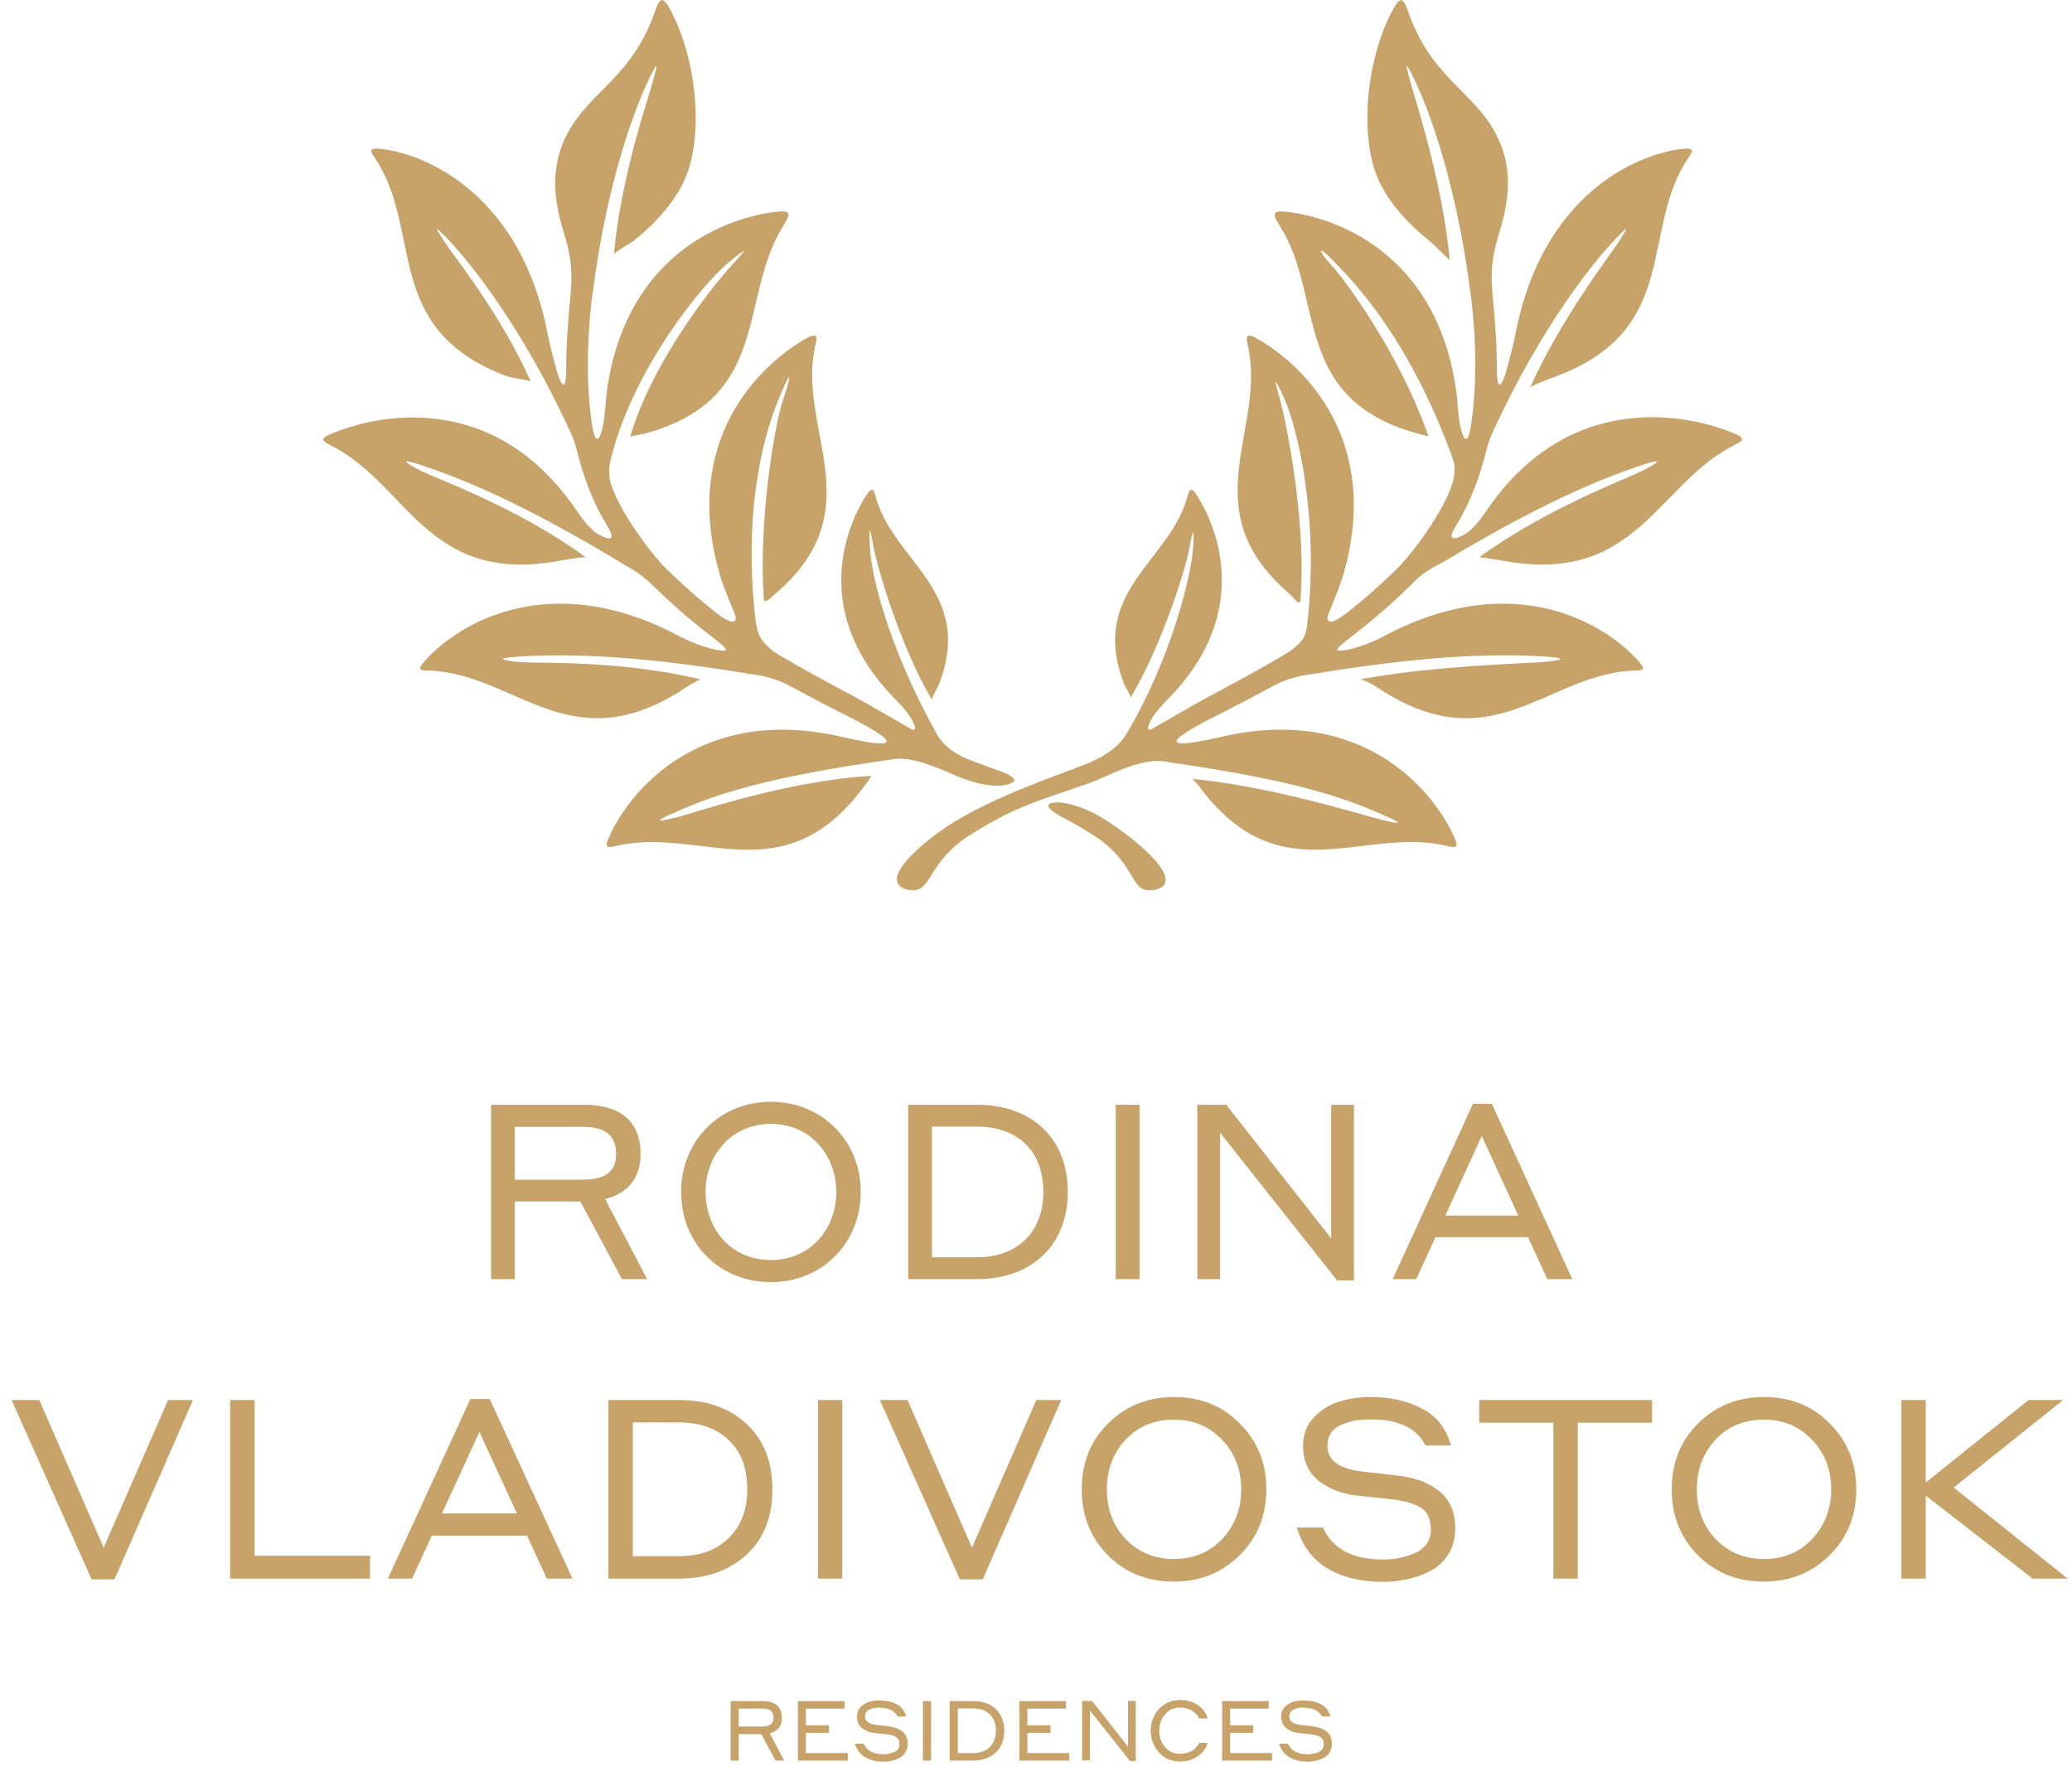 <?xml version="1.0" encoding="UTF-8"?> <svg xmlns="http://www.w3.org/2000/svg" width="133" height="114" viewBox="0 0 133 114" fill="none"><g opacity="0.8"><path d="M43.454 52.089C46.012 50.975 49.138 49.899 57.251 48.749C57.998 48.587 59.15 48.809 61.21 49.728C63.521 50.756 64.789 50.448 65.076 50.16C65.267 49.968 64.689 49.661 64.006 49.431C63.33 49.202 62.954 49.037 62.307 48.804C61.395 48.475 60.543 47.89 60.086 47.04C60.086 47.04 60.083 47.04 60.081 47.04C60.058 46.994 60.035 46.949 60.011 46.903C60.006 46.891 59.997 46.88 59.992 46.868C59.992 46.868 59.992 46.864 59.99 46.862C56.903 41.242 55.938 36.803 55.849 35.274C55.747 33.489 55.824 33.787 56.104 35.274C56.266 36.141 57.627 41.171 59.806 44.901C59.897 44.594 60.199 44.105 60.261 43.952C62.615 37.891 57.263 36.063 56.179 31.771C56.084 31.391 55.926 31.295 55.64 31.736C54.226 33.91 52.125 39.343 57.329 44.745C57.6 45.026 58.251 45.653 58.569 46.272C58.67 46.469 58.972 47.074 58.406 46.752C57.32 46.135 55.842 45.26 54.875 44.741C53.236 43.863 51.59 42.981 49.998 42.042C48.767 41.269 48.623 40.641 48.51 39.905C47.599 32.248 49.27 27.367 49.946 25.707C50.834 23.527 50.839 23.943 50.265 25.657C49.68 27.408 48.687 33.522 49.024 38.438C49.049 38.799 49.404 38.447 49.698 38.177C56.195 32.696 51.03 27.513 52.361 22.062C52.532 21.363 52.209 21.459 51.619 21.802C48.778 23.456 43.67 28.26 46.226 36.966C46.392 37.535 46.823 38.607 47.148 39.365C47.31 39.74 47.312 40.373 45.999 39.358C44.722 38.371 43.199 36.968 42.504 36.239C41.22 34.822 39.873 32.795 39.322 31.373C39.037 30.64 39.03 30.134 39.26 29.261C40.801 23.354 45.248 18.134 46.62 16.979C48.225 15.629 47.904 16.026 46.93 17.071C46.213 17.841 41.965 22.88 40.456 28.023C40.535 27.997 41.334 27.851 41.418 27.828C42.14 27.632 42.782 27.399 43.353 27.138C49.215 24.464 47.645 18.703 50.256 14.536C50.779 13.702 50.836 13.457 49.655 13.615C46.295 14.063 40.071 16.541 38.935 25.25C38.894 25.57 38.821 26.727 38.723 27.216C38.436 28.637 38.165 28.297 38.017 27.358C37.66 25.072 37.628 22.108 38.011 19.004C38.02 18.936 38.033 18.872 38.045 18.805C38.978 11.483 40.82 6.843 41.58 5.243C42.352 3.623 42.183 4.206 41.903 5.243C41.644 6.201 39.836 11.416 39.41 16.3C39.827 15.93 40.36 15.706 40.663 15.466C42.183 14.262 43.64 12.63 44.196 10.891C45.129 7.972 44.615 3.479 42.962 0.513C42.627 -0.088 42.377 -0.242 42.108 0.554C40.615 4.985 37.91 5.769 36.422 8.567C35.308 10.66 35.529 12.767 36.16 14.831C36.588 16.23 36.79 17.176 36.608 19.075C36.453 20.689 36.34 22.188 36.344 23.6C36.349 24.823 36.157 25.079 35.802 24.016C35.711 23.747 35.313 22.263 35.151 21.424C33.43 12.495 27.372 9.851 24.358 9.549C23.71 9.485 23.735 9.668 24.024 10.089C27.195 14.687 24.474 21.041 32.381 24.094C32.945 24.311 33.558 24.304 34.065 24.489C32.162 20.174 29.096 16.399 28.584 15.604C28.003 14.701 27.666 14.196 28.891 15.505C30.116 16.815 33.476 20.883 36.622 27.751C36.622 27.751 36.622 27.751 36.622 27.753C36.781 28.093 36.911 28.45 37.002 28.825C37.453 30.651 38.079 32.303 38.967 33.739C39.593 34.751 39.03 34.577 38.828 34.497C38.413 34.337 37.908 34.1 37.07 32.856C31.714 24.91 24.099 26.613 21.153 27.895C20.618 28.128 20.625 28.288 21.165 28.553C26.111 30.991 27.291 37.331 35.443 36.081C36.046 35.99 36.818 35.805 37.589 35.77C33.367 32.646 28.037 30.733 27.072 30.249C26 29.709 25.424 29.302 27.343 29.958C29.28 30.621 33.282 32.098 40.335 36.408C40.54 36.518 40.749 36.643 40.959 36.792C40.959 36.792 40.961 36.792 40.963 36.794C41.261 37.005 41.564 37.254 41.869 37.548C42.834 38.483 43.968 39.553 45.698 40.876C47.028 41.893 46.672 41.811 45.987 41.715C45.525 41.651 44.398 41.265 43.647 40.862C35.245 36.355 29.292 40.104 27.238 42.467C26.86 42.901 26.867 43.033 27.393 43.043C33.121 43.141 36.583 49.14 44.109 44.078C44.353 43.913 44.678 43.731 44.958 43.614C39.955 42.378 34.484 42.588 33.428 42.503C32.233 42.405 31.545 42.243 33.571 42.133C35.629 42.021 39.936 41.891 48.193 43.273C49.083 43.374 49.935 43.623 50.618 43.989C52.407 44.947 52.785 45.152 54.235 45.881C58.863 48.208 56.623 47.895 53.964 47.287C44.992 45.241 40.414 50.745 39.105 53.714C38.812 54.376 38.869 54.465 39.559 54.303C45.02 53.019 50.333 57.532 55.537 50.381C55.617 50.272 55.749 50.125 55.929 49.805C50.41 50.13 44.526 52.203 43.438 52.466C42.338 52.731 41.703 52.856 43.458 52.091" fill="#B98C43"></path><path d="M111.42 27.869C108.477 26.587 100.718 24.91 95.364 32.854C94.526 34.097 94.021 34.335 93.607 34.495C93.404 34.572 92.842 34.746 93.468 33.736C94.356 32.301 94.982 30.651 95.433 28.822C95.537 28.395 95.69 27.99 95.879 27.609C99.007 20.828 102.328 16.803 103.544 15.503C104.771 14.193 104.431 14.698 103.851 15.601C103.339 16.398 100.133 20.547 98.228 24.864C98.711 24.567 99.487 24.311 100.049 24.094C107.955 21.04 105.235 14.687 108.406 10.088C108.698 9.668 108.72 9.485 108.072 9.549C105.057 9.851 99 12.495 97.276 21.429C97.115 22.265 96.714 23.748 96.625 24.02C96.27 25.083 96.079 24.827 96.084 23.605C96.088 22.194 95.974 20.695 95.82 19.079C95.637 17.178 95.84 16.232 96.268 14.835C96.898 12.771 97.122 10.664 96.006 8.571C94.52 5.776 91.813 4.992 90.32 0.558C90.051 -0.237 89.8 -0.084 89.466 0.517C87.813 3.483 87.299 7.977 88.232 10.895C88.787 12.634 90.244 14.268 91.765 15.471C92.068 15.711 92.635 16.323 93.054 16.693C92.628 11.807 90.786 6.205 90.529 5.245C90.249 4.208 90.081 3.625 90.852 5.245C91.617 6.85 93.468 11.519 94.399 18.892C94.406 18.931 94.413 18.967 94.419 19.006C94.804 22.11 94.77 25.074 94.413 27.36C94.267 28.301 93.994 28.639 93.707 27.218C93.609 26.729 93.536 25.572 93.495 25.255C92.359 16.543 86.133 14.067 82.775 13.619C81.594 13.462 81.651 13.706 82.174 14.54C85.04 19.111 82.869 25.607 91.011 27.833C91.098 27.855 91.61 27.988 91.692 28.013C89.823 22.606 86.224 17.845 85.507 17.075C84.694 16.204 84.316 15.404 85.817 16.981C87.053 18.282 90.42 21.749 93.183 29.25C93.181 29.256 93.177 29.261 93.174 29.268C93.491 29.906 93.393 30.644 93.111 31.375C92.56 32.797 91.212 34.824 89.928 36.241C89.234 36.972 87.708 38.376 86.431 39.361C85.118 40.375 85.12 39.742 85.282 39.367C85.607 38.611 86.037 37.537 86.204 36.968C88.76 28.26 83.652 23.458 80.811 21.804C80.221 21.461 79.898 21.365 80.069 22.064C81.4 27.515 76.346 32.703 82.848 38.184C83.117 38.481 83.445 38.924 83.476 38.515C83.897 33.274 82.438 26.608 82.167 25.657C81.81 24.4 81.692 23.892 82.486 25.705C83.208 27.348 84.692 33.037 83.923 39.936C83.832 40.899 83.638 41.28 82.429 42.037C80.838 42.978 79.192 43.861 77.553 44.738C76.585 45.255 75.11 46.132 74.022 46.749C73.455 47.072 73.758 46.466 73.858 46.269C74.177 45.65 74.828 45.024 75.099 44.745C80.303 39.342 78.202 33.907 76.788 31.736C76.501 31.295 76.344 31.389 76.249 31.77C75.165 36.063 69.815 37.889 72.169 43.952C72.228 44.107 72.497 44.466 72.588 44.775C74.769 41.045 76.187 36.145 76.328 35.274C76.547 33.944 76.718 33.654 76.558 35.432C76.419 36.974 75.24 42.142 72.351 47.04C72.349 47.04 72.347 47.04 72.342 47.04C71.882 47.888 71.008 48.461 70.127 48.868C68.809 49.478 64.841 50.68 61.581 52.561C59.726 53.631 57.572 55.487 57.572 56.408C57.572 56.924 58.059 57.151 58.615 57.151C59.84 57.151 59.564 55.288 62.33 53.556C62.742 53.297 63.264 52.984 63.808 52.694C63.86 52.666 63.912 52.639 63.967 52.609C65.465 51.748 67.325 51.172 69.426 50.44C70.041 50.244 70.78 49.928 71.22 49.727C73.048 48.886 74.229 48.717 75.085 48.939C83.003 50.075 86.09 51.14 88.621 52.241C90.376 53.005 89.741 52.879 88.642 52.614C87.585 52.36 81.742 50.498 76.54 49.997C76.581 50.052 76.859 50.322 76.9 50.379C82.106 57.53 87.419 53.016 92.878 54.3C93.566 54.463 93.623 54.376 93.331 53.711C92.02 50.742 87.444 45.239 78.473 47.284C75.814 47.89 73.574 48.205 78.202 45.879C79.654 45.15 80.032 44.942 81.819 43.986C82.507 43.618 83.36 43.371 84.253 43.271C92.505 41.888 96.812 42.021 98.87 42.13C100.894 42.24 100.209 42.402 99.013 42.501C97.957 42.588 92.138 42.725 87.358 43.596C87.638 43.71 88.084 43.913 88.328 44.078C95.851 49.14 99.316 43.141 105.042 43.042C105.567 43.033 105.572 42.903 105.196 42.466C103.143 40.103 97.192 36.357 88.787 40.862C88.034 41.267 86.909 41.651 86.447 41.715C85.762 41.81 85.407 41.893 86.736 40.876C88.466 39.55 89.889 38.243 90.761 37.352C91.508 36.586 92.273 36.307 92.917 35.914C99.469 31.983 103.236 30.593 105.098 29.956C107.018 29.298 106.442 29.707 105.369 30.246C104.411 30.728 99.173 32.682 94.966 35.766C95.688 35.848 96.404 35.992 96.992 36.081C105.146 37.329 106.464 30.966 111.411 28.527C111.951 28.262 111.955 28.102 111.423 27.869" fill="#B98C43"></path><path d="M70.846 52.562C69.275 51.588 67.781 51.337 67.353 51.613C67.048 51.81 67.827 52.276 68.462 52.608C69.063 52.921 69.644 53.273 70.097 53.556C72.863 55.288 72.528 57.151 73.753 57.151C74.306 57.151 74.82 56.966 74.82 56.449C74.82 55.526 72.665 53.691 70.846 52.562Z" fill="#B98C43"></path><path d="M31.52 82.114H33.044V77.131H37.254L39.924 82.114H41.542L38.84 76.973C40.333 76.595 41.118 75.585 41.118 74.087C41.118 71.99 39.846 70.918 37.442 70.918H31.52V82.114ZM37.395 72.337C38.84 72.337 39.547 72.873 39.547 74.087C39.547 75.223 38.84 75.727 37.395 75.727H33.044V72.337H37.395Z" fill="#B98C43"></path><path d="M49.486 82.303C52.769 82.303 55.251 79.796 55.251 76.516C55.251 73.236 52.769 70.728 49.486 70.728C46.187 70.728 43.721 73.236 43.721 76.516C43.721 79.812 46.156 82.303 49.486 82.303ZM49.486 80.884C46.973 80.884 45.292 78.96 45.292 76.516C45.292 74.119 46.973 72.147 49.486 72.147C51.999 72.147 53.68 74.135 53.68 76.516C53.68 78.913 51.999 80.884 49.486 80.884Z" fill="#B98C43"></path><path d="M58.299 82.114H62.697C66.294 82.114 68.541 79.859 68.541 76.516C68.541 73.109 66.279 70.918 62.697 70.918H58.299V82.114ZM62.697 72.321C65.336 72.321 66.97 73.882 66.97 76.516C66.97 79.07 65.336 80.71 62.697 80.71H59.823V72.321H62.697Z" fill="#B98C43"></path><path d="M71.62 82.114H73.144V70.918H71.62V82.114Z" fill="#B98C43"></path><path d="M86.909 70.918H85.448V79.496L78.709 70.918H76.856V82.114H78.317V72.715L85.825 82.193H86.909V70.918Z" fill="#B98C43"></path><path d="M99.323 82.114H100.926L95.758 70.854H94.548L89.396 82.114H90.904L92.145 79.417H98.082L99.323 82.114ZM92.773 78.03L95.114 72.92L97.454 78.03H92.773Z" fill="#B98C43"></path><path d="M12.386 89.873L7.349 101.384H5.88L0.746 89.873H2.522L6.655 99.35L10.788 89.873H12.386ZM23.75 99.866V101.335H14.774V89.873H16.34V99.866H23.75ZM35.101 101.335L33.826 98.575H27.723L26.448 101.335H24.898L30.193 89.808H31.436L36.748 101.335H35.101ZM28.369 97.154H33.18L30.774 91.923L28.369 97.154ZM39.053 101.335V89.873H43.574C45.393 89.873 46.846 90.389 47.933 91.423C49.031 92.445 49.58 93.839 49.58 95.604C49.58 97.391 49.02 98.795 47.901 99.818C46.781 100.829 45.339 101.335 43.574 101.335H39.053ZM43.574 91.31H40.619V99.898H43.574C44.919 99.898 45.985 99.511 46.77 98.736C47.567 97.961 47.965 96.917 47.965 95.604C47.965 94.237 47.567 93.182 46.77 92.44C45.985 91.686 44.919 91.31 43.574 91.31ZM52.502 101.335V89.873H54.068V101.335H52.502ZM68.119 89.873L63.082 101.384H61.613L56.479 89.873H58.255L62.388 99.35L66.521 89.873H68.119ZM75.36 101.529C73.649 101.529 72.233 100.964 71.114 99.834C69.995 98.704 69.435 97.294 69.435 95.604C69.435 93.903 70 92.493 71.13 91.374C72.271 90.244 73.681 89.679 75.36 89.679C77.061 89.679 78.471 90.249 79.59 91.39C80.72 92.52 81.285 93.925 81.285 95.604C81.285 97.294 80.715 98.704 79.574 99.834C78.433 100.964 77.028 101.529 75.36 101.529ZM75.36 100.076C76.619 100.076 77.653 99.645 78.46 98.784C79.267 97.913 79.671 96.853 79.671 95.604C79.671 94.334 79.262 93.274 78.444 92.424C77.626 91.562 76.598 91.132 75.36 91.132C74.09 91.132 73.051 91.562 72.244 92.424C71.448 93.285 71.049 94.345 71.049 95.604C71.049 96.885 71.453 97.95 72.26 98.801C73.078 99.651 74.112 100.076 75.36 100.076ZM87.986 91.116C87.663 91.116 87.356 91.137 87.066 91.18C86.786 91.224 86.496 91.304 86.194 91.423C85.893 91.53 85.651 91.702 85.468 91.939C85.295 92.176 85.209 92.467 85.209 92.811C85.209 93.737 85.941 94.286 87.405 94.458L89.649 94.716C90.79 94.835 91.699 95.168 92.377 95.717C93.066 96.266 93.411 97.068 93.411 98.123C93.411 98.736 93.271 99.274 92.991 99.737C92.711 100.2 92.334 100.56 91.861 100.819C91.398 101.066 90.903 101.249 90.376 101.368C89.859 101.486 89.315 101.545 88.745 101.545C87.389 101.545 86.221 101.265 85.242 100.706C84.273 100.135 83.606 99.253 83.24 98.058H84.919C85.543 99.425 86.818 100.108 88.745 100.108C89.079 100.108 89.407 100.081 89.73 100.028C90.063 99.963 90.397 99.866 90.731 99.737C91.064 99.608 91.333 99.414 91.538 99.156C91.742 98.887 91.845 98.569 91.845 98.203C91.845 97.837 91.785 97.536 91.667 97.299C91.549 97.052 91.36 96.863 91.102 96.734C90.855 96.594 90.618 96.497 90.392 96.444C90.176 96.379 89.886 96.32 89.52 96.266L87.26 96.024C86.216 95.927 85.349 95.609 84.66 95.071C83.982 94.533 83.643 93.78 83.643 92.811C83.643 92.079 83.875 91.471 84.338 90.987C84.811 90.492 85.36 90.153 85.984 89.97C86.609 89.776 87.276 89.679 87.986 89.679C89.245 89.679 90.343 89.927 91.28 90.422C92.216 90.906 92.835 91.697 93.136 92.795H91.506C90.946 91.675 89.773 91.116 87.986 91.116ZM94.949 91.326V89.873H106.041V91.326H101.278V101.335H99.712V91.326H94.949ZM113.23 101.529C111.519 101.529 110.104 100.964 108.984 99.834C107.865 98.704 107.305 97.294 107.305 95.604C107.305 93.903 107.87 92.493 109 91.374C110.141 90.244 111.551 89.679 113.23 89.679C114.931 89.679 116.341 90.249 117.46 91.39C118.59 92.52 119.155 93.925 119.155 95.604C119.155 97.294 118.585 98.704 117.444 99.834C116.303 100.964 114.898 101.529 113.23 101.529ZM113.23 100.076C114.489 100.076 115.523 99.645 116.33 98.784C117.137 97.913 117.541 96.853 117.541 95.604C117.541 94.334 117.132 93.274 116.314 92.424C115.496 91.562 114.468 91.132 113.23 91.132C111.96 91.132 110.922 91.562 110.114 92.424C109.318 93.285 108.92 94.345 108.92 95.604C108.92 96.885 109.323 97.95 110.13 98.801C110.948 99.651 111.982 100.076 113.23 100.076ZM130.474 101.335L123.612 96.008V101.335H122.046V89.873H123.612V95.168L130.215 89.873H132.427L125.404 95.491L132.718 101.335H130.474Z" fill="#B98C43"></path><path d="M46.897 113.019V109.198H48.926C49.764 109.198 50.187 109.559 50.187 110.282C50.187 110.805 49.925 111.135 49.41 111.266L50.333 113.019H49.779L48.865 111.32H47.419V113.019H46.897ZM48.911 109.682H47.419V110.835H48.911C49.403 110.835 49.649 110.651 49.649 110.274C49.649 110.051 49.587 109.897 49.456 109.805C49.326 109.721 49.149 109.674 48.911 109.674V109.682Z" fill="#B98C43"></path><path d="M51.217 113.019V109.198H54.207V109.682H51.732V110.751H53.216V111.235H51.732V112.534H54.423V113.019H51.217Z" fill="#B98C43"></path><path d="M56.461 109.614C56.353 109.614 56.253 109.614 56.153 109.637C56.053 109.66 55.961 109.675 55.861 109.714C55.761 109.752 55.684 109.806 55.623 109.891C55.561 109.975 55.53 110.067 55.53 110.183C55.53 110.49 55.776 110.675 56.261 110.729L57.006 110.813C57.383 110.852 57.691 110.967 57.921 111.144C58.152 111.328 58.26 111.59 58.26 111.943C58.26 112.151 58.213 112.328 58.121 112.481C58.029 112.635 57.906 112.758 57.744 112.843C57.583 112.927 57.422 112.989 57.252 113.027C57.076 113.066 56.899 113.089 56.706 113.089C56.253 113.089 55.869 112.997 55.538 112.804C55.207 112.612 54.992 112.32 54.869 111.928H55.43C55.638 112.381 56.061 112.612 56.706 112.612C56.814 112.612 56.929 112.604 57.037 112.581C57.145 112.558 57.26 112.528 57.368 112.489C57.483 112.443 57.568 112.381 57.637 112.297C57.706 112.212 57.737 112.105 57.737 111.982C57.737 111.859 57.714 111.759 57.675 111.674C57.637 111.597 57.575 111.528 57.491 111.49C57.406 111.444 57.329 111.413 57.252 111.39C57.175 111.367 57.083 111.351 56.96 111.336L56.207 111.259C55.861 111.228 55.569 111.121 55.346 110.944C55.123 110.767 55.008 110.513 55.008 110.19C55.008 109.944 55.084 109.745 55.238 109.583C55.392 109.422 55.576 109.306 55.784 109.245C55.992 109.183 56.215 109.153 56.453 109.153C56.876 109.153 57.237 109.237 57.552 109.399C57.867 109.56 58.067 109.829 58.167 110.19H57.621C57.437 109.814 57.045 109.629 56.445 109.629L56.461 109.614Z" fill="#B98C43"></path><path d="M59.243 113.019V109.198H59.766V113.019H59.243Z" fill="#B98C43"></path><path d="M60.958 113.019V109.198H62.465C63.072 109.198 63.556 109.367 63.918 109.713C64.279 110.059 64.463 110.52 64.463 111.112C64.463 111.704 64.279 112.173 63.902 112.511C63.526 112.849 63.049 113.019 62.457 113.019H60.95H60.958ZM62.465 109.674H61.481V112.534H62.465C62.911 112.534 63.272 112.404 63.533 112.15C63.795 111.889 63.925 111.543 63.925 111.104C63.925 110.666 63.795 110.297 63.533 110.043C63.272 109.797 62.911 109.667 62.465 109.667V109.674Z" fill="#B98C43"></path><path d="M65.433 113.019V109.198H68.423V109.682H65.948V110.751H67.431V111.235H65.948V112.534H68.638V113.019H65.433Z" fill="#B98C43"></path><path d="M72.904 113.042H72.535L69.96 109.805V113.011H69.46V109.19H70.098L72.404 112.119V109.19H72.904V113.042Z" fill="#B98C43"></path><path d="M75.756 113.08C75.211 113.08 74.757 112.888 74.403 112.504C74.05 112.119 73.865 111.65 73.865 111.104C73.865 110.559 74.042 110.082 74.403 109.698C74.765 109.313 75.211 109.129 75.756 109.129C76.164 109.129 76.533 109.229 76.864 109.444C77.194 109.651 77.409 109.944 77.517 110.313H76.971C76.871 110.09 76.71 109.921 76.479 109.798C76.249 109.675 76.01 109.613 75.756 109.613C75.349 109.613 75.026 109.759 74.78 110.051C74.534 110.343 74.411 110.689 74.411 111.097C74.411 111.504 74.534 111.858 74.78 112.15C75.026 112.442 75.349 112.581 75.756 112.581C76.318 112.581 76.725 112.35 76.987 111.881H77.517C77.456 112.119 77.332 112.335 77.148 112.519C76.963 112.704 76.748 112.842 76.51 112.942C76.295 113.026 76.049 113.073 75.756 113.073V113.08Z" fill="#B98C43"></path><path d="M78.447 113.019V109.198H81.438V109.682H78.962V110.751H80.446V111.235H78.962V112.534H81.653V113.019H78.447Z" fill="#B98C43"></path><path d="M83.691 109.614C83.583 109.614 83.483 109.614 83.383 109.637C83.284 109.66 83.191 109.675 83.091 109.714C82.991 109.752 82.915 109.806 82.853 109.891C82.791 109.975 82.761 110.067 82.761 110.183C82.761 110.49 83.007 110.675 83.491 110.729L84.237 110.813C84.614 110.852 84.921 110.967 85.152 111.144C85.382 111.328 85.49 111.59 85.49 111.943C85.49 112.151 85.444 112.328 85.352 112.481C85.259 112.635 85.136 112.758 84.975 112.843C84.813 112.927 84.652 112.989 84.483 113.027C84.306 113.066 84.129 113.089 83.937 113.089C83.483 113.089 83.099 112.997 82.768 112.804C82.438 112.612 82.223 112.32 82.1 111.928H82.661C82.868 112.381 83.291 112.612 83.937 112.612C84.045 112.612 84.16 112.604 84.268 112.581C84.375 112.558 84.49 112.528 84.598 112.489C84.713 112.443 84.798 112.381 84.867 112.297C84.936 112.212 84.967 112.105 84.967 111.982C84.967 111.859 84.944 111.759 84.906 111.674C84.867 111.597 84.806 111.528 84.721 111.49C84.637 111.444 84.56 111.413 84.483 111.39C84.406 111.367 84.314 111.351 84.191 111.336L83.437 111.259C83.091 111.228 82.799 111.121 82.576 110.944C82.353 110.767 82.238 110.513 82.238 110.19C82.238 109.944 82.315 109.745 82.469 109.583C82.622 109.422 82.807 109.306 83.014 109.245C83.222 109.183 83.445 109.153 83.683 109.153C84.106 109.153 84.468 109.237 84.783 109.399C85.098 109.56 85.298 109.829 85.398 110.19H84.852C84.667 109.814 84.275 109.629 83.676 109.629L83.691 109.614Z" fill="#B98C43"></path></g></svg> 
